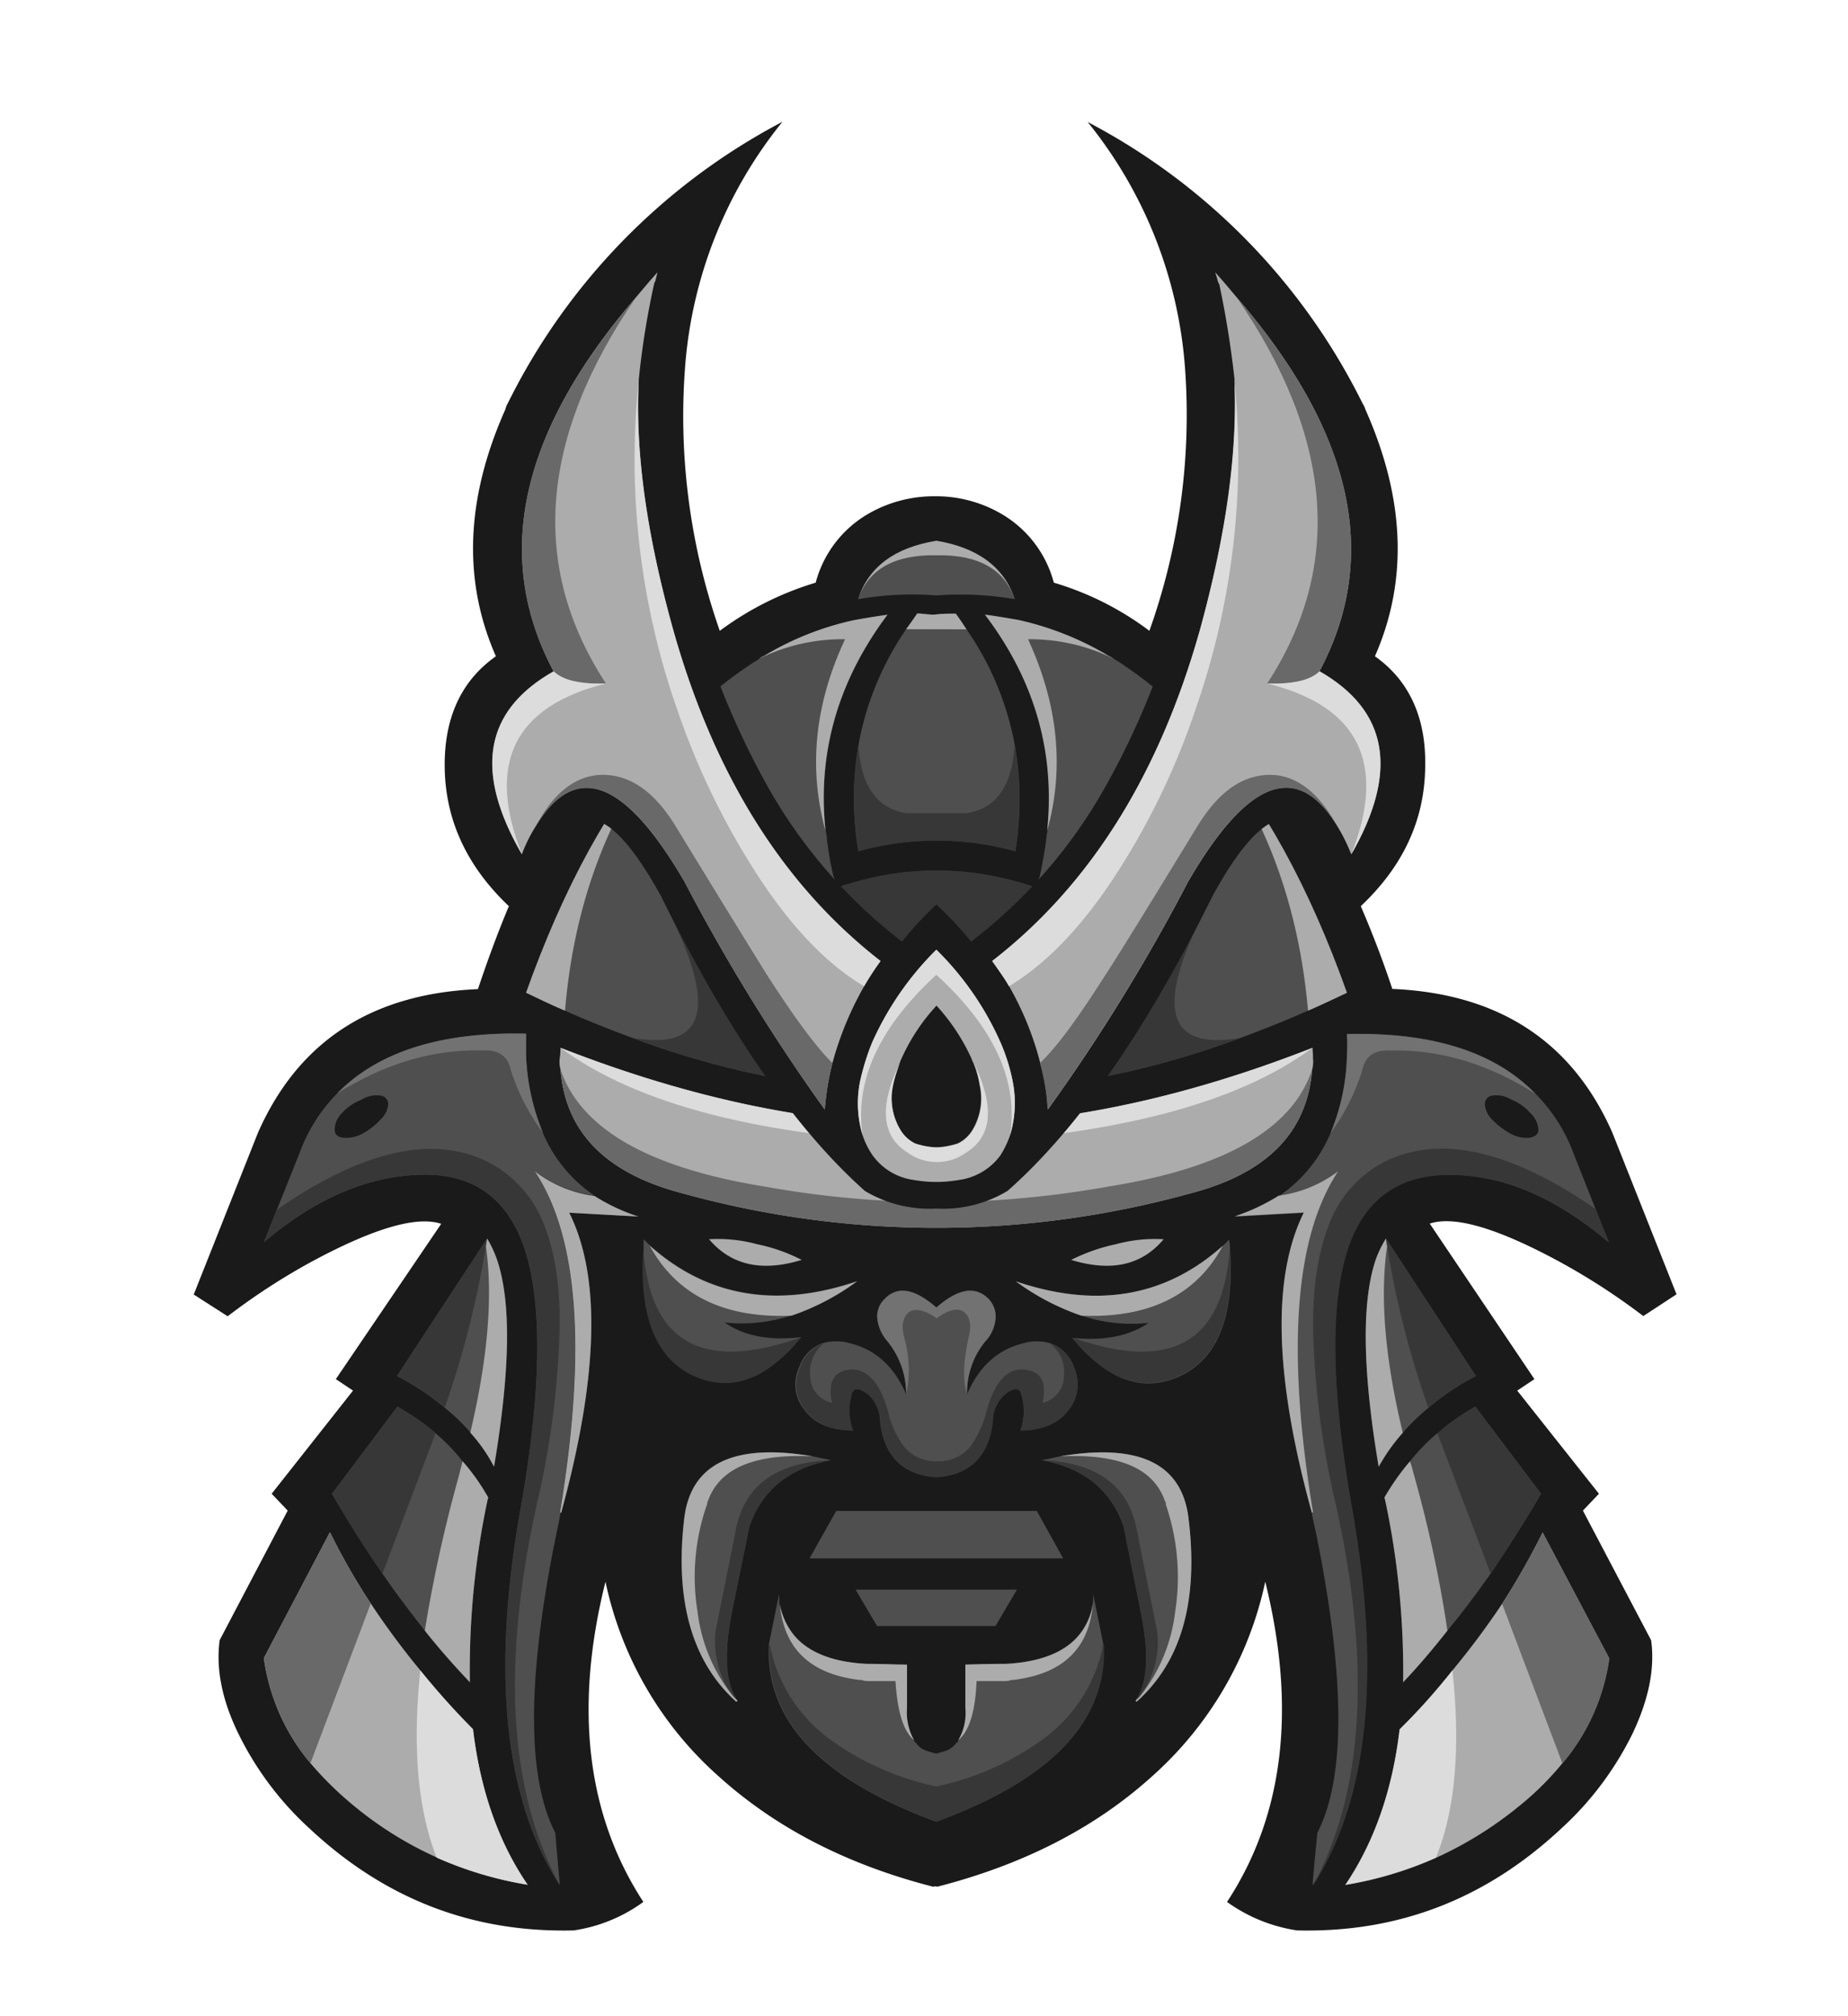 <svg id="logo" xmlns="http://www.w3.org/2000/svg" viewBox="0 0 259.18 282.61"><defs><style>.cls-1{fill:#1a1a1a;}.cls-2{fill:#4f4f4f;}.cls-3{fill:#acacac;}.cls-4{fill:#373737;}.cls-5{fill:#696969;}.cls-6{fill:#727272;}.cls-7{fill:#dcdcdc;}.cls-8{fill:#ddd;}</style></defs><path class="cls-1" d="M192.83,92q7-15.91-1.34-34.61a2.91,2.91,0,0,0-.38-.81,89.19,89.19,0,0,0-38.57-39.48A62,62,0,0,1,166.2,51.62a90.12,90.12,0,0,1-5,36.81,42.19,42.19,0,0,0-13.4-6.75,15.84,15.84,0,0,0-7-9.43,18.14,18.14,0,0,0-9.65-2.68,18.4,18.4,0,0,0-9.75,2.68,15.84,15.84,0,0,0-7,9.43,43.5,43.5,0,0,0-13.45,6.75,90.89,90.89,0,0,1-4.88-36.81,62,62,0,0,1,13.67-34.55A89.27,89.27,0,0,0,71.21,56.55a2.63,2.63,0,0,0-.32.81Q62.53,76.08,69.55,92c-4.88,3.43-7.29,8.68-7.18,15.64.11,7.34,3.11,13.82,9,19.39,0,.11,0,.11-.05.11-1.61,3.86-3,7.66-4.29,11.52-15,.64-25.23,7.39-30.86,20.15l-9,22.66,4.76,3.05a91.23,91.23,0,0,1,12.17-7.87c8.46-4.5,14.35-6.22,17.78-5.09L47.1,193.33l2.41,1.61L38.1,209.4l2.25,2.36-9.54,18.16c-.53,3.91.27,8.25,2.57,13a44.48,44.48,0,0,0,10.08,13.45c10.44,9.75,22.61,14.52,36.7,14.25h.26a22,22,0,0,0,9.81-4c-7.93-12.16-9.75-27.16-5.31-44.89A50.31,50.31,0,0,0,100.78,249q12,10.85,30.06,15.48l.32-.05h.05l.27.05q18.17-4.67,30.11-15.48a50.62,50.62,0,0,0,15.86-27.27c4.39,17.73,2.62,32.73-5.36,44.89a22.54,22.54,0,0,0,9.86,4h.27c14.09.27,26.25-4.5,36.7-14.25A44.6,44.6,0,0,0,229,242.94q3.38-7.16,2.57-13L222,211.76l2.25-2.36-11.46-14.46,2.41-1.61-14.68-21.8c3.43-1.13,9.32.59,17.73,5.09a91.85,91.85,0,0,1,12.22,7.87l4.66-3.05-9-22.66c-5.62-12.76-15.91-19.51-30.86-20.15-1.28-3.86-2.73-7.66-4.39-11.52V127c5.89-5.57,8.89-12,9-19.39C200.06,100.65,197.65,95.4,192.83,92Z"/><path class="cls-2" d="M135.55,88.22c-.48-.75-1-1.5-1.5-2.2-.91,0-1.87,0-2.73.11S129.5,86,128.64,86c-.48.7-1,1.45-1.55,2.2a41.79,41.79,0,0,0-6.7,16.28,44.22,44.22,0,0,0,0,14.84,41.16,41.16,0,0,1,22,0,44.48,44.48,0,0,0-.06-14.84A41.6,41.6,0,0,0,135.55,88.22Z"/><path class="cls-2" d="M142.89,86.93c-1.55-.27-3.1-.54-4.71-.75,7,9.22,9.86,19.29,8.73,30.32a5.61,5.61,0,0,0-.16,1c-.21,1.77-.54,3.48-.91,5.3l-.27.75v.11l-.27.8a27.89,27.89,0,0,0-2.94-.91,41.16,41.16,0,0,0-22,0c-1,.27-2,.54-3.06.91l-.16-.8v-.11l-.26-.75a46.36,46.36,0,0,1-.92-5.3c0-.38-.1-.64-.16-1-1.18-11,1.77-21.1,8.68-30.32-1.55.21-3.16.48-4.66.75a41.44,41.44,0,0,0-12.59,5l.06.06a4.85,4.85,0,0,0-.81.37c-.32.22-.59.38-.86.54A59.27,59.27,0,0,0,98,98.82a1.87,1.87,0,0,0-.38.33,50.41,50.41,0,0,0-4.39,4.6c-7.77,8.9-14.2,20.68-19.45,35.42,1.82.85,3.64,1.76,5.46,2.51,3.11,1.4,6.27,2.63,9.43,3.81a121.89,121.89,0,0,0,41.47,7.77h2.36A122.39,122.39,0,0,0,174,145.49c3.16-1.18,6.32-2.41,9.43-3.81,1.77-.75,3.64-1.66,5.46-2.51q-7.87-22.11-19.44-35.42c-1.45-1.66-2.9-3.16-4.4-4.6a1.83,1.83,0,0,0-.37-.33,63.83,63.83,0,0,0-7.61-5.94c-.27-.16-.54-.32-.86-.54s-.59-.27-.8-.37l0-.06A42.47,42.47,0,0,0,142.89,86.93Z"/><path class="cls-2" d="M155.43,92c.21.1.48.21.8.37-.26-.16-.53-.32-.75-.43Z"/><path class="cls-2" d="M107.27,92l-.06-.06a3.66,3.66,0,0,0-.75.43A4.85,4.85,0,0,1,107.27,92Z"/><path class="cls-2" d="M220.68,161.67a23.24,23.24,0,0,0-5.3-8.31q-8.52-8.84-26.47-8.41a26.2,26.2,0,0,1,0,3,30.13,30.13,0,0,1-2.3,10.88,20,20,0,0,1-7.24,8.84,28.58,28.58,0,0,1-6.16,2.89l9.7-.54Q176.11,183.56,184,212l.16-.05-.16.1a.36.36,0,0,1,0,.22c.21,1.07.48,2.19.7,3.27l.21,1.07c3.75,19.28,3.75,32.73-.16,40.34-.48,4.93-.7,7.34-.64,7.34q11.64-18.09,5.46-53c-2.79-15.7-3.05-27.38-.91-35.09s7.07-11.52,14.57-11.52,14.95,3.16,22.4,9.48Zm-11.35-8.09a4,4,0,0,1,2.68.59,6.79,6.79,0,0,1,2.62,1.87,3.49,3.49,0,0,1,1.13,2.25c0,.7-.38,1-1.13,1.18A4.62,4.62,0,0,1,212,159a11,11,0,0,1-2.68-2,3.5,3.5,0,0,1-1.07-2.15A1.19,1.19,0,0,1,209.33,153.58Z"/><path class="cls-2" d="M184,212v.05l.16-.1Z"/><path class="cls-3" d="M216.35,214.82a103.08,103.08,0,0,1-5.68,10,112.52,112.52,0,0,1-7,9.38,88.14,88.14,0,0,1-7.39,8.25c-1,8.57-3.59,15.86-7.61,21.8a52.08,52.08,0,0,0,12.7-3.8,52.86,52.86,0,0,0,11.78-7.34,41,41,0,0,0,5.95-5.9,29,29,0,0,0,6.59-14.73Z"/><path class="cls-2" d="M209.06,220.6c2.41-3.59,4.82-7.34,7.07-11.2l-9.21-12.21a30.31,30.31,0,0,0-5.31,3.75h-.05a26.65,26.65,0,0,0-3.81,3.91,33.87,33.87,0,0,0-3.59,5.09,2.07,2.07,0,0,1,.11.37,114.91,114.91,0,0,1,2.52,25.51c2.2-2.31,4.23-4.72,6.21-7.24C205.15,226,207.13,223.33,209.06,220.6Z"/><path class="cls-3" d="M184.15,148.43c0-.69-.06-1.23-.06-1.55q-27.89,10.94-52.77,10.82-24.82.09-52.72-10.82c0,.32,0,.86-.11,1.55a4,4,0,0,0,.11,1.45c.7,8.9,6.43,14.68,17.36,17.47a133.63,133.63,0,0,0,70.77,0c10.93-2.79,16.61-8.57,17.31-17.47A4,4,0,0,0,184.15,148.43Z"/><path class="cls-2" d="M172.36,173.78c-.27.26-.54.59-.86.85-8,7.18-17.68,8.84-29,5a34.1,34.1,0,0,0,9.22,4.82,22.35,22.35,0,0,0,9.37,1c-2.67,1.82-6.21,2.57-10.71,2.09,5,6.06,10.07,7.82,15.38,5.25,5.09-2.52,7.39-8.41,6.75-17.68A5.24,5.24,0,0,0,172.36,173.78Z"/><path class="cls-2" d="M194.38,173.62a15.47,15.47,0,0,0-1.45,3c-2,6-1.82,15.64.43,29a25.62,25.62,0,0,1,3.38-4.77,27.57,27.57,0,0,1,3.59-3.48A33.7,33.7,0,0,1,207,192.9Z"/><path class="cls-2" d="M138.18,188a5.23,5.23,0,0,0,1.44-3.38,3.59,3.59,0,0,0-1-2.57c-1.88-1.87-4.29-1.39-7.29,1.23-3-2.62-5.41-3.1-7.23-1.23a3.41,3.41,0,0,0-1.07,2.57,5.81,5.81,0,0,0,1.44,3.38,11.75,11.75,0,0,1,2.63,7.5c-1.61-3.81-4.18-6.22-7.66-7.13a7.11,7.11,0,0,0-4-.1,5.33,5.33,0,0,0-3.37,3.42,5.62,5.62,0,0,0,.75,5.95c1.39,1.93,3.64,2.84,6.75,2.89a7.65,7.65,0,0,1-.16-4.92v-.17a2.06,2.06,0,0,1,.26-.48c.38-.43,1-.27,2,.43a5.15,5.15,0,0,1,1.76,3.8q.81,7.4,7.88,7.88c4.72-.32,7.39-2.95,7.93-7.88a5,5,0,0,1,1.77-3.8c.91-.7,1.6-.86,2-.43a1,1,0,0,1,.21.48l.06.17a8.07,8.07,0,0,1-.16,4.92c3.1-.05,5.3-1,6.75-2.89a5.77,5.77,0,0,0,.75-5.95,5.3,5.3,0,0,0-3.43-3.42,6.9,6.9,0,0,0-3.91.1c-3.48.91-6.06,3.32-7.66,7.13A11.34,11.34,0,0,1,138.18,188Z"/><path class="cls-3" d="M163.2,173.72a20.88,20.88,0,0,0-6.7.7,25.59,25.59,0,0,0-6.27,2.2C155.86,178.33,160.14,177.37,163.2,173.72Z"/><path class="cls-2" d="M148.68,204.15c-.75.16-1.66.38-2.57.54,5.84,1.07,9.64,4.12,11.46,9.21l2.31,11.52c1.23,5.74,1.17,9.91-.27,12.43l.16.06.21-.27.16.21c5.74-5.62,7.88-13.93,6.54-25C165.77,205.17,159.77,202.28,148.68,204.15Z"/><path class="cls-2" d="M160.14,237.85l-.16-.21-.21.27a5.35,5.35,0,0,0-.54.53l.16.11c.22-.16.38-.32.59-.48S160.09,237.91,160.14,237.85Z"/><path class="cls-2" d="M159.77,237.91l-.16-.06c-.16.22-.27.43-.38.59A5.35,5.35,0,0,1,159.77,237.91Z"/><path class="cls-2" d="M135.39,233.35v6.06a7.51,7.51,0,0,1-1,4.55c0,.16-.11.27-.27.38a3.12,3.12,0,0,1-1.23,1,11.85,11.85,0,0,1-1.61.48,10.93,10.93,0,0,1-1.55-.48,2.53,2.53,0,0,1-1.24-1,.78.78,0,0,1-.32-.38,8,8,0,0,1-1-4.55v-6.06c-1.66,0-3.38-.1-5.2-.1h-.37c-5.31-.27-9-1.88-10.83-4.72a9.65,9.65,0,0,1-1.5-3.8,5.56,5.56,0,0,0,0-.91v-.38l-1.45,7.13.17.21v.05h-.17c-.37,10.51,7.45,18.65,23.47,24.54,15.86-5.78,23.73-13.82,23.47-24.21l-.22-.06c.06-.1.06-.21.11-.27v-.05l.11-.21-1.45-7.13v.38a5.56,5.56,0,0,1-.05.91,8.9,8.9,0,0,1-1.45,3.8c-1.88,2.84-5.52,4.45-10.82,4.72h-.43C138.82,233.25,137,233.3,135.39,233.35Z"/><path class="cls-2" d="M154.79,231.16v-.59l-.11.21v.05c-.05.06-.05.17-.11.27Z"/><path class="cls-2" d="M108,230.78l-.17-.21v.26H108Z"/><path class="cls-2" d="M139.62,227.94l3-5.09H120l3,5.09h16.6Z"/><path class="cls-2" d="M149.11,218.46l-3.7-6.65H117.28l-3.75,6.65Z"/><path class="cls-2" d="M120.34,84a44,44,0,0,1,11-.53,44.62,44.62,0,0,1,11,.53c-1.56-4.55-5.25-7.23-11-8.19C125.53,76.75,121.84,79.43,120.34,84Z"/><path class="cls-2" d="M101.64,185.4a22.58,22.58,0,0,0,9.38-1,34,34,0,0,0,9.21-4.82q-17,5.77-29.09-5l-.86-.85a11.39,11.39,0,0,0,0,1.28c-.64,9.27,1.66,15.16,6.75,17.68,5.3,2.57,10.39.81,15.32-5.25C107.8,188,104.26,187.22,101.64,185.4Z"/><path class="cls-3" d="M106.19,174.42a21,21,0,0,0-6.75-.7c3.11,3.65,7.4,4.61,13,2.9A24.27,24.27,0,0,0,106.19,174.42Z"/><path class="cls-2" d="M73.78,147.9c0-1,0-1.93,0-3q-17.93-.4-26.52,8.41A23.14,23.14,0,0,0,42,161.67l-5,12.48c7.44-6.32,14.89-9.37,22.39-9.48s12.38,3.86,14.52,11.52,1.93,19.39-.86,35.09c-4.18,23.3-2.3,41,5.47,53,0,0-.22-2.41-.64-7.34q-5.88-11.42-.17-40.34l.22-1.07c.21-1.08.48-2.2.64-3.27a.22.22,0,0,1,.11-.22l-.16-.1q5.63-34-3.54-47.79a17.33,17.33,0,0,0,8.36,3.43,19.93,19.93,0,0,1-7.23-8.84A31.2,31.2,0,0,1,73.78,147.9Zm-23.09,6.27a3.92,3.92,0,0,1,2.62-.59,1.2,1.2,0,0,1,1.13,1.28A3.38,3.38,0,0,1,53.31,157a9.78,9.78,0,0,1-2.62,2,4.81,4.81,0,0,1-2.68.48c-.75-.16-1.07-.48-1.07-1.18A3.37,3.37,0,0,1,48,156,7,7,0,0,1,50.69,154.17Z"/><path class="cls-2" d="M79.83,170l9.7.54a26.51,26.51,0,0,1-6.16-2.89A17.33,17.33,0,0,1,75,164.19q9.17,13.74,3.54,47.79l.16.1C83.91,193.06,84.33,179,79.83,170Z"/><path class="cls-2" d="M69.71,176.62a16,16,0,0,0-1.39-3L55.67,192.9a35.62,35.62,0,0,1,6.7,4.45A27.57,27.57,0,0,1,66,200.83a23.23,23.23,0,0,1,3.32,4.77C71.53,192.26,71.74,182.62,69.71,176.62Z"/><path class="cls-2" d="M61.08,200.94h.06a34,34,0,0,0-5.41-3.75L46.56,209.4c2.25,3.86,4.61,7.61,7.08,11.2,1.87,2.73,3.91,5.41,5.94,8s4.13,4.93,6.32,7.24a114.64,114.64,0,0,1,2.47-25.51,2.07,2.07,0,0,1,.11-.37,30,30,0,0,0-3.59-5.09,26.29,26.29,0,0,0-3.75-3.91Z"/><path class="cls-2" d="M116.53,204.69c-.85-.16-1.76-.38-2.57-.54-11-1.87-17.09,1-18,8.74q-2,16.71,6.8,25.18l.17-.16.16-.06c-1.45-2.52-1.5-6.69-.33-12.43l2.36-11.52C106.94,208.81,110.75,205.76,116.53,204.69Z"/><path class="cls-2" d="M103.25,238.55l.21-.11-.53-.53-.17.16Z"/><path class="cls-2" d="M103.09,237.85l-.16.06.53.53A4,4,0,0,1,103.09,237.85Z"/><path class="cls-3" d="M52,224.78a92.27,92.27,0,0,1-5.73-10L37,232.44a28.94,28.94,0,0,0,6.54,14.73,47.46,47.46,0,0,0,6,5.9A51,51,0,0,0,74,264.21c-4.07-5.94-6.64-13.23-7.66-21.8a107,107,0,0,1-7.39-8.25A111.63,111.63,0,0,1,52,224.78Z"/><path class="cls-4" d="M142.36,119.34a44.48,44.48,0,0,0-.06-14.84c-.37,5.74-2.62,8.84-6.69,9.49h-8.52c-4.07-.65-6.32-3.75-6.7-9.49a44.22,44.22,0,0,0,0,14.84,41.16,41.16,0,0,1,22,0Z"/><path class="cls-4" d="M145.3,124.43a27.89,27.89,0,0,0-2.94-.91,41.16,41.16,0,0,0-22,0c-1,.27-2,.54-3.06.91l-.1-.64-9.91,12.59L92.75,125.77c8,15.06,6.69,21.59-4.08,19.72a121.89,121.89,0,0,0,41.47,7.77h2.36A122.39,122.39,0,0,0,174,145.49c-10.82,1.87-12.16-4.66-4.07-19.72l-14.52,10.61-9.91-12.59Z"/><path class="cls-5" d="M131.32,168.53a138.66,138.66,0,0,1-24.11-2.2q-24.43-3.95-28.61-16.45c.7,8.9,6.43,14.68,17.36,17.47a133.63,133.63,0,0,0,70.77,0c10.93-2.79,16.61-8.57,17.31-17.47q-4.09,12.54-28.56,16.45A139.65,139.65,0,0,1,131.32,168.53Z"/><path class="cls-4" d="M68.15,174.69c.06-.32.11-.7.17-1.07L55.67,192.9a35.62,35.62,0,0,1,6.7,4.45A134.36,134.36,0,0,0,68.15,174.69Z"/><path class="cls-4" d="M78.44,187.65c.27-6.43-.48-11.73-2.09-15.86A16.46,16.46,0,0,0,68.64,163c-7.72-4-17.68-1.82-29.74,6.54L37,174.15c7.44-6.32,14.89-9.37,22.39-9.48s12.38,3.86,14.52,11.52,1.93,19.39-.86,35.09c-4.18,23.3-2.3,41,5.47,53q-10.93-20.08-2.89-54.92A120,120,0,0,0,78.44,187.65Z"/><path class="cls-4" d="M61.08,200.94h.06a34,34,0,0,0-5.41-3.75L46.56,209.4c2.25,3.86,4.61,7.61,7.08,11.2Z"/><path class="cls-4" d="M119.43,195.64v-.17a2.06,2.06,0,0,1,.26-.48c.38-.43,1-.27,2,.43a5.15,5.15,0,0,1,1.76,3.8q.81,7.4,7.88,7.88c4.72-.32,7.39-2.95,7.93-7.88a5,5,0,0,1,1.77-3.8c.91-.7,1.6-.86,2-.43a1,1,0,0,1,.21.48l.06.17a8.07,8.07,0,0,1-.16,4.92c3.1-.05,5.3-1,6.75-2.89a5.77,5.77,0,0,0,.75-5.95,5.3,5.3,0,0,0-3.43-3.42,5,5,0,0,1,2,4.6,3.84,3.84,0,0,1-3,3.75c.64-2.94-.22-4.44-2.57-4.66s-4.13,1.72-5.25,5.73a15.31,15.31,0,0,1-2.15,4.88,5.8,5.8,0,0,1-4.82,2.25,5.7,5.7,0,0,1-4.77-2.25,13.22,13.22,0,0,1-2.14-4.88c-1.13-4-3-5.89-5.25-5.73s-3.22,1.72-2.57,4.66a3.84,3.84,0,0,1-3.06-3.75,5.14,5.14,0,0,1,1.93-4.6,5.33,5.33,0,0,0-3.37,3.42,5.62,5.62,0,0,0,.75,5.95c1.39,1.93,3.64,2.84,6.75,2.89A7.65,7.65,0,0,1,119.43,195.64Z"/><path class="cls-4" d="M108.07,231.1a.83.83,0,0,1,0-.32l-.17-.21v.26c-.37,10.51,7.45,18.65,23.47,24.54,16-5.89,23.84-14,23.47-24.54v-.26l-.11.21c-.05.05-.05.22-.11.32A21.47,21.47,0,0,1,146,244a39.08,39.08,0,0,1-14.68,6.43A39.16,39.16,0,0,1,116.64,244,21.47,21.47,0,0,1,108.07,231.1Z"/><path class="cls-4" d="M103.14,214.82a3.19,3.19,0,0,1-.11.53l-2.68,13.34a13,13,0,0,0,2.36,8.95l.22.27.53.53c-1.77-2.46-2-6.75-.7-13l2.36-11.52c1.82-5.09,5.63-8.14,11.41-9.21C108.71,205,104.21,208.39,103.14,214.82Z"/><path class="cls-4" d="M112.3,187.49q-20.73,7.32-22.07-12.43c-.64,9.27,1.66,15.16,6.75,17.68C102.28,195.31,107.37,193.55,112.3,187.49Z"/><path class="cls-5" d="M52,224.78a92.27,92.27,0,0,1-5.73-10L37,232.44a28.94,28.94,0,0,0,6.54,14.73Z"/><path class="cls-4" d="M225.67,174.15l-1.88-4.66c-12.11-8.36-22-10.5-29.79-6.54a16.38,16.38,0,0,0-7.66,8.84c-1.6,4.13-2.35,9.43-2.14,15.86A119.13,119.13,0,0,0,187,209.4c5.41,23.26,4.39,41.53-2.84,54.92q11.64-18.09,5.46-53c-2.79-15.7-3.05-27.38-.91-35.09s7.07-11.52,14.57-11.52S218.22,167.83,225.67,174.15Z"/><path class="cls-5" d="M216.35,214.82a103.08,103.08,0,0,1-5.68,10l8.46,22.39a29,29,0,0,0,6.59-14.73Z"/><path class="cls-4" d="M209.06,220.6c2.41-3.59,4.82-7.34,7.07-11.2l-9.21-12.21a32.69,32.69,0,0,0-5.36,3.75h.05Z"/><path class="cls-4" d="M194.38,173.62a5.85,5.85,0,0,0,.16,1.07,128.91,128.91,0,0,0,5.79,22.66A33.7,33.7,0,0,1,207,192.9Z"/><path class="cls-4" d="M159.61,215.35a1.1,1.1,0,0,0-.11-.53c-1.07-6.43-5.52-9.81-13.39-10.13,5.84,1.07,9.64,4.12,11.46,9.21l2.31,11.52c1.34,6.27,1.07,10.56-.65,13a5.35,5.35,0,0,1,.54-.53l.21-.27a12.64,12.64,0,0,0,2.31-8.95Z"/><path class="cls-4" d="M165.72,192.74c5.09-2.52,7.39-8.41,6.75-17.68q-1.36,19.77-22.13,12.43C155.32,193.55,160.41,195.31,165.72,192.74Z"/><path class="cls-3" d="M144.18,89.61a26.51,26.51,0,0,1,12,2.73c-.26-.16-.53-.32-.75-.43a42.47,42.47,0,0,0-12.59-5c-1.55-.27-3.1-.54-4.71-.75,7,9.22,9.86,19.29,8.73,30.32Q150.52,103.33,144.18,89.61Z"/><path class="cls-3" d="M135.55,88.22c-.48-.75-1-1.5-1.5-2.2-.91,0-1.87,0-2.73.11S129.5,86,128.64,86c-.48.7-1,1.45-1.55,2.2Z"/><path class="cls-3" d="M183.45,141.68c1.77-.75,3.64-1.66,5.46-2.51q-7.87-22.11-19.44-35.42C177.45,114.25,182.16,126.9,183.45,141.68Z"/><path class="cls-3" d="M107.21,91.91a3.66,3.66,0,0,0-.75.43,26.41,26.41,0,0,1,12.06-2.73c-4.29,9.16-5.15,18.11-2.74,26.89-1.18-11,1.77-21.1,8.68-30.32-1.55.21-3.16.48-4.66.75A41.44,41.44,0,0,0,107.21,91.91Z"/><path class="cls-3" d="M120.34,84c1.5-4.28,5.19-6.26,11-6.16,5.79-.1,9.48,1.88,11,6.16-1.56-4.55-5.25-7.23-11-8.19C125.53,76.75,121.84,79.43,120.34,84Z"/><path class="cls-3" d="M93.23,103.75c-7.77,8.9-14.2,20.68-19.45,35.42,1.82.85,3.64,1.76,5.46,2.51C80.48,126.9,85.19,114.25,93.23,103.75Z"/><path class="cls-3" d="M111,184.44a34,34,0,0,0,9.21-4.82q-17,5.77-29.09-5Q96.77,185,111,184.44Z"/><path class="cls-6" d="M131.32,183.31c-3-2.62-5.41-3.1-7.23-1.23a3.41,3.41,0,0,0-1.07,2.57,5.81,5.81,0,0,0,1.44,3.38,11.75,11.75,0,0,1,2.63,7.5,16.61,16.61,0,0,0-.27-8c-.43-1.66-.21-2.78.54-3.48s2.14-.54,4,.75c1.82-1.29,3.11-1.55,4-.75.7.7.91,1.82.48,3.48-.7,3.16-.86,5.84-.21,8a11.34,11.34,0,0,1,2.57-7.5,5.23,5.23,0,0,0,1.44-3.38,3.59,3.59,0,0,0-1-2.57C136.73,180.21,134.32,180.69,131.32,183.31Z"/><path class="cls-6" d="M67.57,147.26c2.3-.16,3.64.75,4.07,2.73a29.59,29.59,0,0,0,4.5,8.79,31.2,31.2,0,0,1-2.36-10.88c0-1,0-1.93,0-3q-17.93-.4-26.52,8.41C53.9,149.13,60.65,147.1,67.57,147.26Z"/><path class="cls-3" d="M68.32,173.62c-.06.37-.11.75-.17,1.07,1,7.07.27,15.69-2.19,26.14a23.23,23.23,0,0,1,3.32,4.77c2.25-13.34,2.46-23,.43-29A16,16,0,0,0,68.32,173.62Z"/><path class="cls-3" d="M79.83,170l9.7.54a26.51,26.51,0,0,1-6.16-2.89A17.33,17.33,0,0,1,75,164.19q9.17,13.74,3.54,47.79l.16.1C83.91,193.06,84.33,179,79.83,170Z"/><path class="cls-3" d="M68.37,210.31a2.07,2.07,0,0,1,.11-.37,30,30,0,0,0-3.59-5.09c-.22.75-.38,1.45-.59,2.25a197.67,197.67,0,0,0-4.72,21.48c2,2.52,4.13,4.93,6.32,7.24A114.64,114.64,0,0,1,68.37,210.31Z"/><path class="cls-3" d="M99.18,210.74a.84.84,0,0,1,.1-.32c1.66-4.61,6.48-6.64,14.68-6.27-11-1.87-17.09,1-18,8.74q-2,17.28,7.29,25.66l.21-.11-.53-.53-.22-.27A23.12,23.12,0,0,1,97.84,226a30.6,30.6,0,0,1,1.28-15A.51.51,0,0,0,99.18,210.74Z"/><path class="cls-3" d="M110.85,228.53a9.65,9.65,0,0,1-1.5-3.8c.54,6.1,3.92,9.64,10.4,10.66l.75.11a1.43,1.43,0,0,1,.64.1,4.64,4.64,0,0,0,.91.06h3.54c.27,4.23,1.07,7,2.62,8.3a8,8,0,0,1-1-4.55v-6.06c-1.66,0-3.38-.1-5.2-.1h-.37C116.37,233,112.73,231.37,110.85,228.53Z"/><path class="cls-7" d="M131.32,157.7q-24.82.09-52.72-10.82c10.82,8,28.34,12.48,52.72,13.5q36.57-1.53,52.77-13.5Q156.2,157.82,131.32,157.7Z"/><path class="cls-7" d="M61.24,260.41A52.47,52.47,0,0,0,74,264.21c-4.07-5.94-6.64-13.23-7.66-21.8a107,107,0,0,1-7.39-8.25C57.81,245,58.62,253.76,61.24,260.41Z"/><path class="cls-6" d="M191.06,150c.43-2,1.77-2.89,4.07-2.73q10.29-.24,20.25,6.1-8.52-8.84-26.47-8.41a26.2,26.2,0,0,1,0,3,30.13,30.13,0,0,1-2.3,10.88A29.59,29.59,0,0,0,191.06,150Z"/><path class="cls-3" d="M173.16,170.51l9.7-.54q-6.75,13.59,1.13,42.11l.16-.1q-5.62-34,3.53-47.79a17.74,17.74,0,0,1-8.36,3.43A28.58,28.58,0,0,1,173.16,170.51Z"/><path class="cls-3" d="M194.38,173.62a15.47,15.47,0,0,0-1.45,3c-2,6-1.82,15.64.43,29a25.62,25.62,0,0,1,3.38-4.77c-2.52-10.45-3.22-19.07-2.2-26.14A5.85,5.85,0,0,1,194.38,173.62Z"/><path class="cls-3" d="M142.46,179.62a34.1,34.1,0,0,0,9.22,4.82c9.48.37,16.13-2.9,19.82-9.81C163.47,181.81,153.82,183.47,142.46,179.62Z"/><path class="cls-3" d="M163.52,210.74a.59.59,0,0,0,0,.22,31.32,31.32,0,0,1,1.29,15A23.22,23.22,0,0,1,160,237.64l-.21.27a5.35,5.35,0,0,0-.54.53l.16.11q9.41-8.36,7.29-25.66c-.91-7.72-6.91-10.61-18-8.74,8.25-.37,13.07,1.66,14.68,6.27C163.47,210.53,163.47,210.64,163.52,210.74Z"/><path class="cls-3" d="M135.39,233.35v6.06a7.51,7.51,0,0,1-1,4.55c1.55-1.29,2.41-4.07,2.57-8.3h3.59a4.9,4.9,0,0,0,1-.06,1.25,1.25,0,0,1,.59-.1l.75-.11c6.49-1,9.91-4.56,10.4-10.66a8.9,8.9,0,0,1-1.45,3.8c-1.88,2.84-5.52,4.45-10.82,4.72h-.43C138.82,233.25,137,233.3,135.39,233.35Z"/><path class="cls-3" d="M194.16,209.94a2.07,2.07,0,0,1,.11.37,114.91,114.91,0,0,1,2.52,25.51c2.2-2.31,4.23-4.72,6.21-7.24a174.5,174.5,0,0,0-4.6-21.48c-.22-.8-.38-1.5-.65-2.25A33.87,33.87,0,0,0,194.16,209.94Z"/><path class="cls-7" d="M188.7,264.21a52.08,52.08,0,0,0,12.7-3.8c2.68-6.65,3.48-15.38,2.3-26.25a88.14,88.14,0,0,1-7.39,8.25C195.29,251,192.72,258.27,188.7,264.21Z"/><path class="cls-1" d="M162.07,24.19c4.07,7.29,6.38,16.08,7.07,26.31A102,102,0,0,1,166.36,81,110.49,110.49,0,0,1,155,110.34,71,71,0,0,1,136.2,132a49.83,49.83,0,0,0-4.88-5.2,50.32,50.32,0,0,0-4.82,5.2,71.81,71.81,0,0,1-18.81-21.7A114.36,114.36,0,0,1,96.28,81,106.09,106.09,0,0,1,93.5,50.5c.64-10.23,3-19,7.07-26.31C86.75,36.52,77.26,48.89,72.33,61.37q-7.14,18.09.06,31.29-15.84,10.94,1.77,37c1.87-8.41,4.17-13.28,7.07-14.52,3.1-1.39,6.91,2.2,11.52,10.56q13.89,28.2,28.55,41.25a17.67,17.67,0,0,0,10,2.47,17.57,17.57,0,0,0,10-2.47Q156,154,170,125.72c4.55-8.36,8.41-12,11.52-10.56,2.84,1.24,5.19,6.11,7.07,14.52,11.73-17.41,12.27-29.73,1.77-37,4.77-8.78,4.82-19.23,0-31.29Q182.92,42.65,162.07,24.19Z"/><path class="cls-3" d="M171,39.84a132.89,132.89,0,0,1,2.14,13.34c.48,10.18-1.18,21.86-4.82,35.09q-8.59,30.54-29.15,46.45c1.18,1.66,2,2.84,2.36,3.54A43.17,43.17,0,0,1,145.89,149a29.29,29.29,0,0,1,1.07,6.54,261.6,261.6,0,0,0,19.67-31.93c8.41-14.47,15.37-17,20.94-7.77a24.14,24.14,0,0,1,1.93,3.91c6.7-11.62,5.2-20.14-4.44-25.66Q197.92,70,173.43,41.66c-1-1.18-1.93-2.31-3-3.48.16.48.27.85.38,1.28A1.56,1.56,0,0,0,171,39.84Z"/><path class="cls-3" d="M89.59,53.18a115.49,115.49,0,0,1,2.14-13.34.88.88,0,0,1,.16-.38c.11-.43.21-.8.32-1.28-1.07,1.17-2,2.3-3,3.48Q64.78,70,77.64,94.11c-9.75,5.52-11.2,14-4.45,25.66a20.64,20.64,0,0,1,1.93-3.91c5.52-9.21,12.48-6.7,20.89,7.77a269.26,269.26,0,0,0,19.67,31.93,37.34,37.34,0,0,1,1.07-6.54,46,46,0,0,1,4.44-10.76,39,39,0,0,1,2.31-3.54Q103,118.81,94.41,88.27C90.71,75,89.05,63.36,89.59,53.18Z"/><path class="cls-3" d="M120.61,151.65a15.5,15.5,0,0,0,.37,7.5,11.37,11.37,0,0,0,1.39,2.79,8.5,8.5,0,0,0,5.84,3.48,18,18,0,0,0,6.22,0,8.6,8.6,0,0,0,5.89-3.48,13.26,13.26,0,0,0,1.34-2.79,15.61,15.61,0,0,0,.38-7.5,26.29,26.29,0,0,0-1.72-5.52,42.08,42.08,0,0,0-9-13,43,43,0,0,0-9,13A33.82,33.82,0,0,0,120.61,151.65ZM131.32,141l.05,0a28.32,28.32,0,0,1,4.93,7.5.88.88,0,0,0,.16.38,13.14,13.14,0,0,1,.91,3.16,8.56,8.56,0,0,1-1.07,6.48,4.86,4.86,0,0,1-2,1.77,11.47,11.47,0,0,1-2.73.53h-.48a11,11,0,0,1-2.74-.53,4.92,4.92,0,0,1-2-1.77,8.57,8.57,0,0,1-1.12-6.48,18.15,18.15,0,0,1,1-3.16,1.56,1.56,0,0,1,.16-.38,27.37,27.37,0,0,1,4.93-7.5Z"/><path class="cls-5" d="M177.72,95.82c3.69.11,6.1-.48,7.34-1.71Q197.92,70,173.43,41.66,193.77,71.22,177.72,95.82Z"/><path class="cls-5" d="M187.57,115.86c-2.67-4.93-6-7.39-9.8-7.23s-7,2.57-9.86,7.23c-7.23,11.84-11.57,18.86-13,21-3.75,5.9-6.75,10-9.06,12.16a29.29,29.29,0,0,1,1.07,6.54,261.6,261.6,0,0,0,19.67-31.93C175,109.16,182,106.65,187.57,115.86Z"/><path class="cls-5" d="M84.92,108.63c-3.91-.16-7.18,2.3-9.8,7.23,5.52-9.21,12.48-6.7,20.89,7.77a269.26,269.26,0,0,0,19.67,31.93,37.34,37.34,0,0,1,1.07-6.54c-2.25-2.19-5.25-6.26-9.06-12.16-1.34-2.14-5.68-9.16-12.91-21C91.94,111.2,88.67,108.79,84.92,108.63Z"/><path class="cls-5" d="M77.64,94.11c1.23,1.23,3.64,1.82,7.34,1.71Q68.9,71.24,89.21,41.66,64.78,70,77.64,94.11Z"/><path class="cls-7" d="M185.06,94.11c-1.24,1.23-3.65,1.82-7.34,1.71,12.86,3.16,16.82,11.2,11.78,24C196.2,108.15,194.7,99.63,185.06,94.11Z"/><path class="cls-7" d="M173.11,53.18c.48,10.18-1.18,21.86-4.82,35.09q-8.59,30.54-29.15,46.45c1.18,1.66,2,2.84,2.36,3.54,5.2-3.11,10.23-8.31,15-15.65a102.28,102.28,0,0,0,11.09-22.93A107,107,0,0,0,173.11,53.18Z"/><path class="cls-7" d="M85,95.82c-3.7.11-6.11-.48-7.34-1.71-9.75,5.52-11.2,14-4.45,25.66C68.15,107,72.12,99,85,95.82Z"/><path class="cls-7" d="M89.59,53.18a106.09,106.09,0,0,0,5.46,46.5,105,105,0,0,0,11.14,22.93c4.77,7.34,9.75,12.54,15,15.65a39,39,0,0,1,2.31-3.54Q103,118.81,94.41,88.27C90.71,75,89.05,63.36,89.59,53.18Z"/><path class="cls-8" d="M120.61,151.65a15.5,15.5,0,0,0,.37,7.5c-1.12-7.66,2.3-15.11,10.34-22.5,8.09,7.39,11.52,14.84,10.34,22.5a15.61,15.61,0,0,0,.38-7.5,26.29,26.29,0,0,0-1.72-5.52,42.08,42.08,0,0,0-9-13,43,43,0,0,0-9,13A33.82,33.82,0,0,0,120.61,151.65Z"/><path class="cls-8" d="M126.39,158.56a8.57,8.57,0,0,1-1.12-6.48,18.15,18.15,0,0,1,1-3.16c-3,6.05-2.68,10.34,1,12.64a7,7,0,0,0,8.25,0c3.69-2.3,4-6.59,1-12.64a13.14,13.14,0,0,1,.91,3.16,8.56,8.56,0,0,1-1.07,6.48,4.86,4.86,0,0,1-2,1.77,11.47,11.47,0,0,1-2.73.53h-.48a11,11,0,0,1-2.74-.53A4.92,4.92,0,0,1,126.39,158.56Z"/></svg>